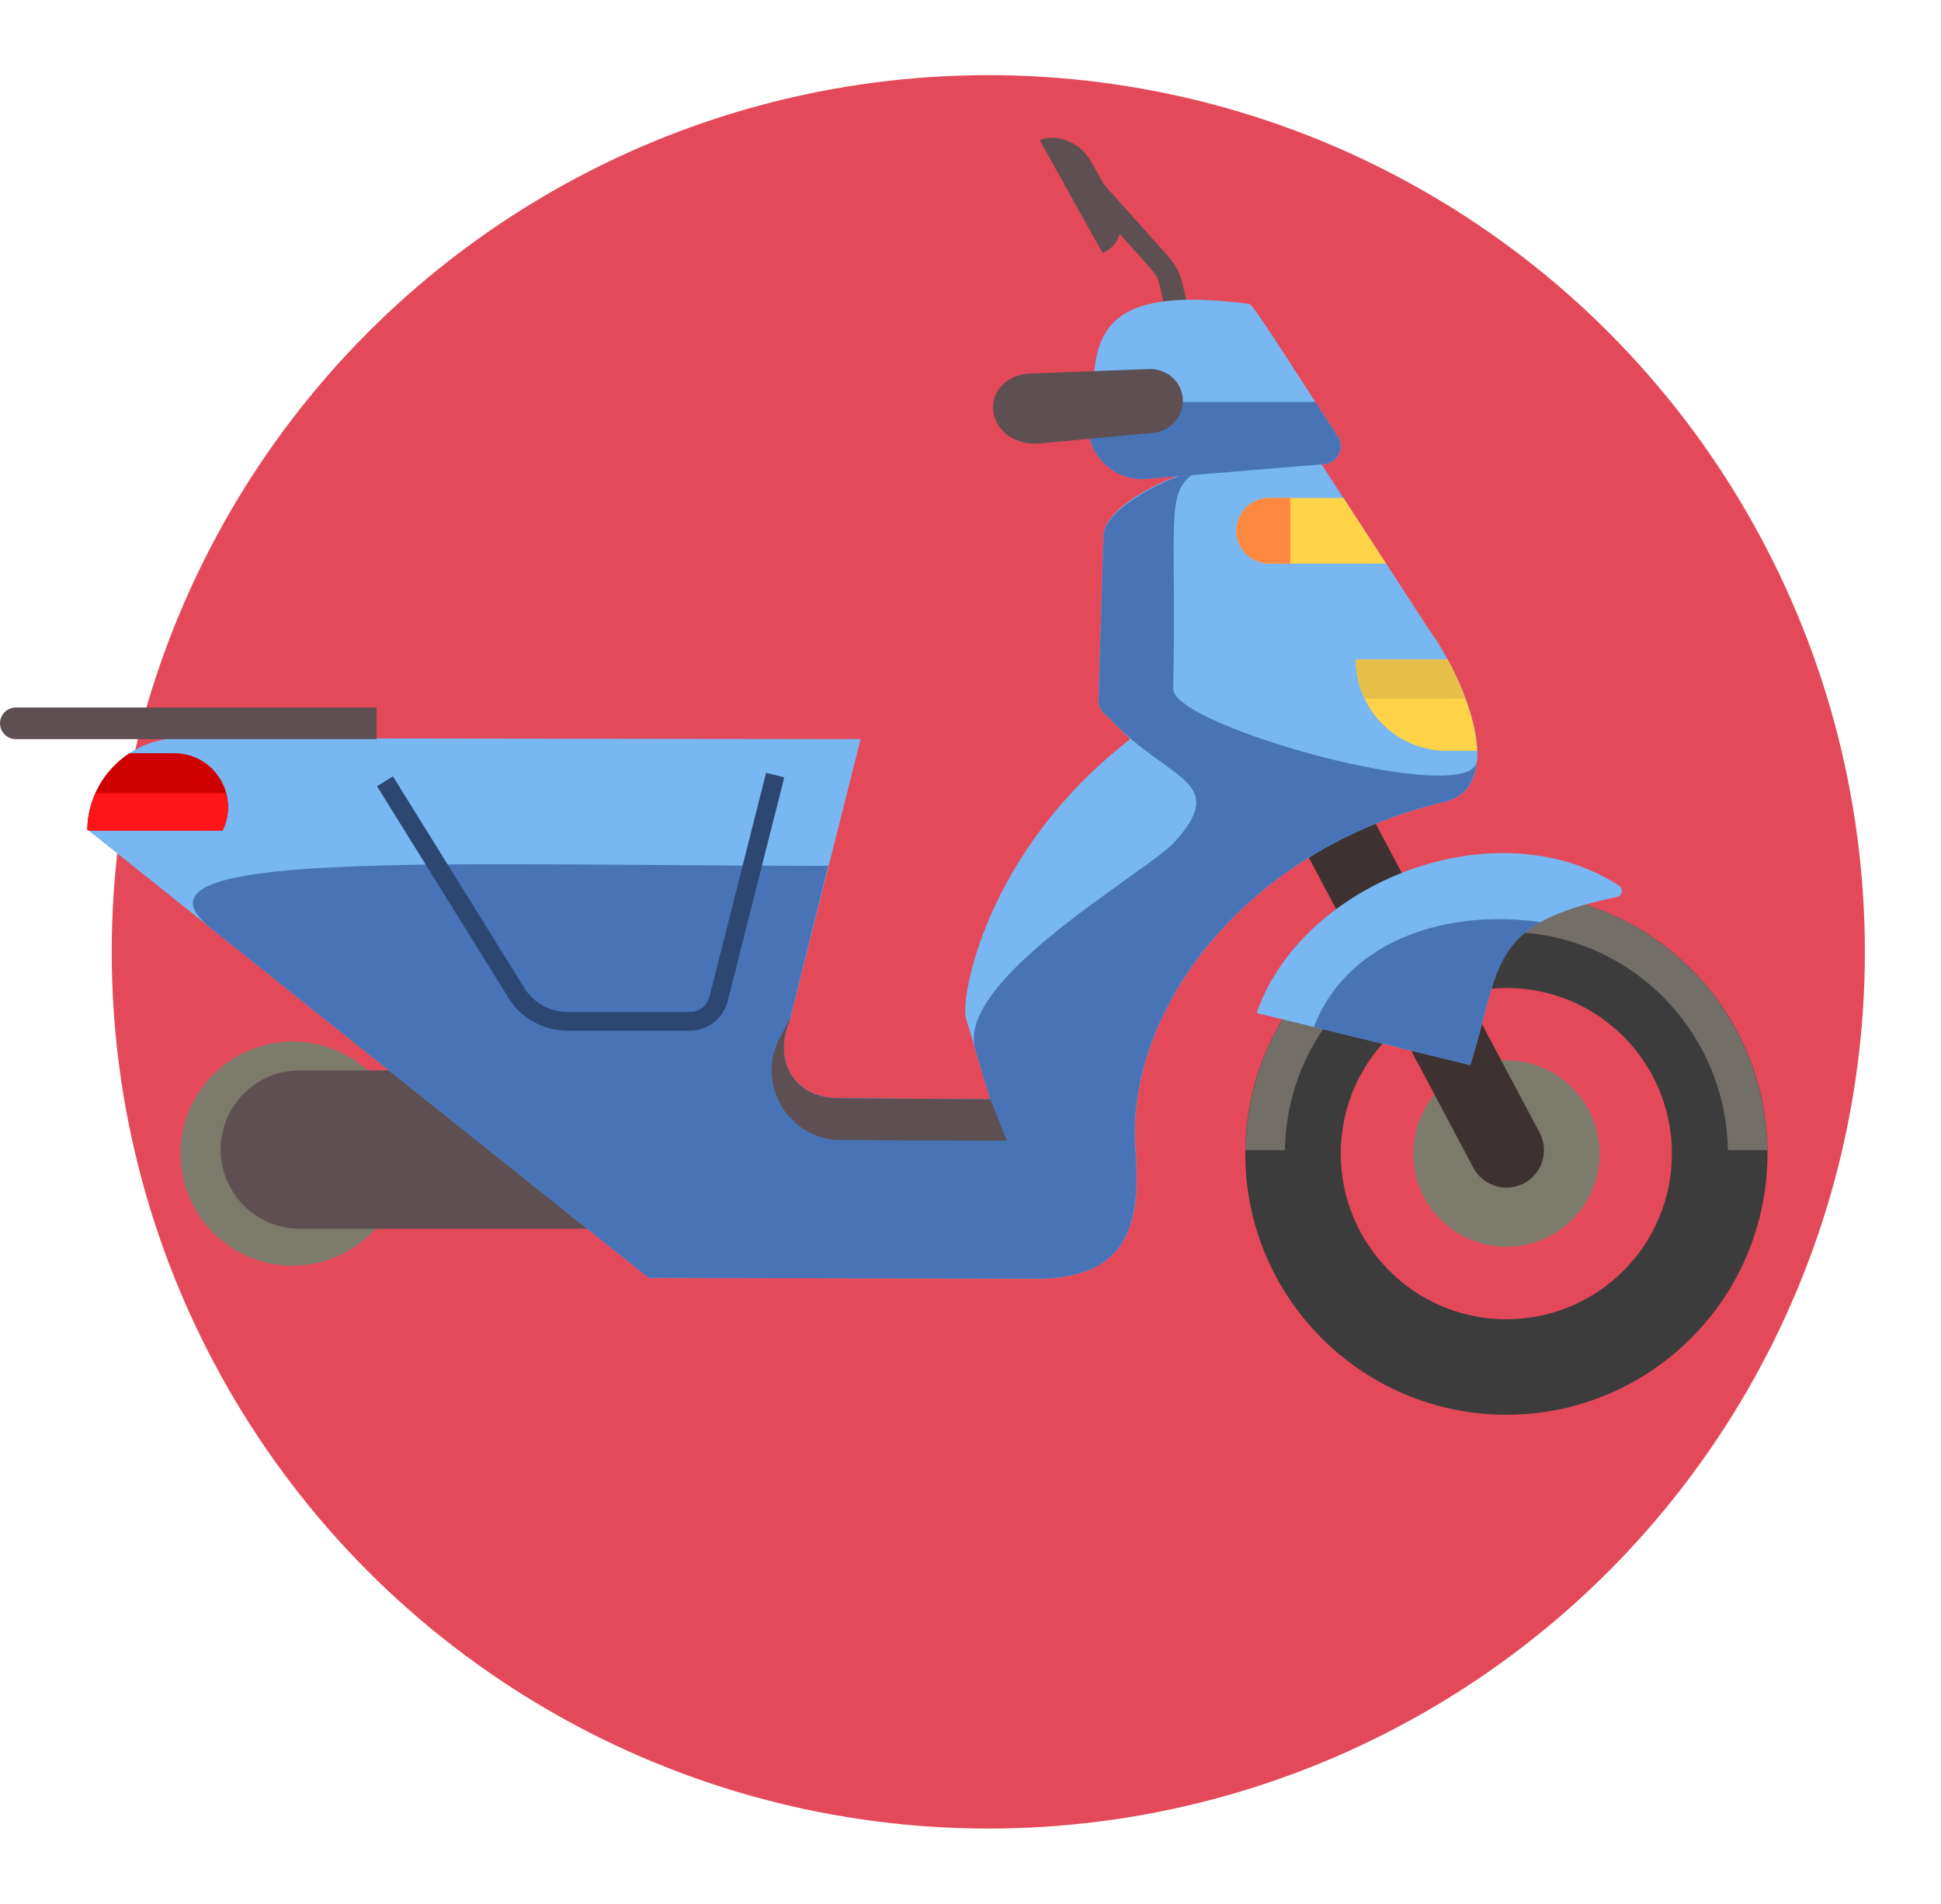 <svg width="155" height="152" viewBox="0 0 155 152" fill="none" xmlns="http://www.w3.org/2000/svg">
<g filter="url(#filter0_d)">
<circle cx="78.921" cy="72" r="70" fill="#E44959"/>
</g>
<path d="M120.293 71.259C108.778 71.259 99.442 80.595 99.442 92.109C99.442 103.624 108.778 112.96 120.293 112.96C131.807 112.96 141.143 103.624 141.143 92.109C141.148 80.595 131.812 71.259 120.293 71.259ZM120.293 105.335C112.991 105.335 107.067 99.411 107.067 92.109C107.067 84.803 112.986 78.884 120.293 78.884C127.599 78.884 133.513 84.803 133.513 92.109C133.518 99.411 127.599 105.335 120.293 105.335Z" fill="#3C3C3C"/>
<path d="M102.608 91.837C102.757 82.188 110.613 74.414 120.293 74.414C129.978 74.414 137.829 82.188 137.978 91.837H141.128C140.979 80.451 131.715 71.259 120.293 71.259C108.871 71.259 99.607 80.446 99.458 91.837H102.608Z" fill="#736E68"/>
<path d="M120.401 84.669C116.29 84.613 112.914 87.896 112.858 92.007C112.801 96.117 116.085 99.493 120.195 99.549C124.306 99.606 127.681 96.323 127.738 92.212C127.794 88.107 124.506 84.726 120.401 84.669Z" fill="#7C7A6B"/>
<path d="M23.486 83.164C18.543 83.097 14.484 87.043 14.412 91.986C14.345 96.929 18.291 100.988 23.234 101.06C28.177 101.127 32.241 97.181 32.308 92.238C32.375 87.295 28.424 83.231 23.486 83.164Z" fill="#7C7A6B"/>
<path d="M120.298 94.822C119.224 94.822 118.191 94.247 117.652 93.234L98.918 57.926C98.142 56.466 98.697 54.658 100.157 53.882C101.616 53.111 103.429 53.661 104.205 55.125L122.944 90.434C123.72 91.893 123.165 93.702 121.706 94.478C121.248 94.709 120.771 94.822 120.298 94.822Z" fill="#3D3231"/>
<path d="M52.742 85.461H23.943C20.45 85.461 17.618 88.292 17.618 91.786C17.618 95.28 20.455 98.111 23.943 98.111H52.742V85.461Z" fill="#5E5052"/>
<path d="M129.11 71.624C129.562 71.531 129.665 70.956 129.279 70.704C119.512 64.369 104.005 70.375 100.357 80.852C100.357 80.852 100.372 80.867 100.377 80.893L117.405 85.034C119.897 77.229 118.607 73.772 129.11 71.624Z" fill="#78B7F1"/>
<path d="M104.925 81.997L117.405 85.034C119.25 79.264 119.039 75.873 123.042 73.627C114.934 72.477 107.396 75.472 104.925 81.997Z" fill="#4874B7"/>
<path d="M114.163 50.337L101.837 31.388L95.733 37.63C94.114 37.61 88.211 40.271 88.118 42.753L87.728 55.614C87.63 56.241 87.918 56.867 88.457 57.212L90.25 59.015C78.541 68.109 76.691 79.855 77.133 81.304L79.091 87.768L66.888 87.68C66.867 87.68 66.846 87.68 66.826 87.68C63.445 87.603 61.744 84.716 63.034 81.587L68.727 59.01L14.469 58.938C10.399 58.882 7.029 62.165 6.972 66.229L51.812 102.026L82.471 102.088C89.85 102.19 91.165 98.111 90.692 91.909C89.767 80.903 99.293 67.863 115.18 64.066C120.606 62.946 116.938 54.124 114.163 50.337Z" fill="#78B7F1"/>
<path d="M17.778 66.311C19.165 63.454 17.084 60.14 13.914 60.14H10.338C8.344 61.445 7.008 63.685 6.972 66.229L7.07 66.311H17.778Z" fill="#D10000"/>
<path d="M7.63 63.321C7.224 64.215 6.983 65.196 6.972 66.234L7.07 66.316H17.778C18.266 65.32 18.302 64.271 18.045 63.326H7.63V63.321Z" fill="#FF1418"/>
<path d="M110.69 44.998L107.283 39.763H101.349C99.905 39.763 98.733 40.934 98.733 42.378C98.733 43.827 99.905 44.998 101.349 44.998H110.69Z" fill="#FFD348"/>
<path d="M103.034 39.763H101.349C99.905 39.763 98.733 40.934 98.733 42.378C98.733 43.827 99.905 44.998 101.349 44.998H103.034V39.763Z" fill="#FF8840"/>
<path d="M115.56 59.955H117.96C117.883 57.684 116.819 54.904 115.607 52.664H108.27C108.27 56.687 111.532 59.955 115.56 59.955Z" fill="#FFD348"/>
<path d="M117.02 55.778C116.619 54.699 116.131 53.63 115.607 52.664H108.27C108.27 53.784 108.542 54.833 108.994 55.778H117.02Z" fill="#E5BF48"/>
<path d="M93.688 54.997C93.975 41.176 92.963 39.259 95.568 37.651C93.719 37.836 88.174 40.508 88.123 42.758L87.733 55.619C87.635 56.246 87.923 56.872 88.462 57.217L89.218 57.982C93.498 62.293 98.132 62.468 93.78 67.246C91.591 69.651 76.162 78.278 77.898 83.847L79.085 87.773L66.882 87.686C66.862 87.686 66.841 87.686 66.821 87.686C63.44 87.608 61.739 84.721 63.029 81.592L66.142 69.132C34.852 69.117 8.884 67.765 16.863 74.136L51.802 102.031L82.461 102.093C89.839 102.195 91.155 98.116 90.682 91.914C89.757 80.908 99.283 67.868 115.17 64.071C116.999 63.691 117.785 62.437 117.934 60.798C117.364 64.564 93.621 57.992 93.688 54.997Z" fill="#4874B7"/>
<path d="M80.411 91.082L79.085 87.773L66.882 87.686C66.862 87.686 66.841 87.686 66.821 87.686C63.44 87.609 61.739 84.721 63.029 81.592L63.111 81.268L62.268 82.866C60.316 86.565 62.983 91.01 67.165 91.03L80.411 91.082Z" fill="#5E5052"/>
<path d="M88.051 20.212C89.485 19.616 89.942 17.895 89.089 16.379L87.111 12.87C86.273 11.385 84.449 10.63 83.021 11.18L88.051 20.212Z" fill="#5E5052"/>
<path d="M87.501 13.995L93.071 20.223C93.344 20.531 93.688 20.911 93.945 21.373C94.268 21.949 94.397 22.519 94.515 23.028L96.596 32.22C96.719 32.759 96.401 33.232 95.887 33.268C95.856 33.268 95.825 33.273 95.794 33.268C95.311 33.253 94.844 32.852 94.731 32.343L92.686 23.12C92.599 22.74 92.511 22.345 92.347 22.052C92.218 21.815 91.992 21.564 91.771 21.317L86.186 15.043C85.826 14.632 87.137 13.589 87.501 13.995Z" fill="#5E5052"/>
<path d="M55.085 82.296H45.333C43.391 82.296 41.618 81.314 40.596 79.66L30.109 62.776L31.378 61.99L41.865 78.874C42.61 80.081 43.91 80.8 45.333 80.8H55.09C55.83 80.8 56.478 80.297 56.658 79.578L61.179 61.702L62.628 62.072L58.106 79.948C57.757 81.33 56.514 82.296 55.085 82.296Z" fill="#2B4772"/>
<path d="M105.742 37.055C106.831 36.962 107.427 35.739 106.821 34.83C104.467 31.29 100.136 24.317 99.776 24.266C91.175 23.162 88.01 24.775 87.45 29.137C87.265 30.56 87.085 32.071 86.926 33.453C86.618 36.145 88.843 38.447 91.545 38.226L105.742 37.055Z" fill="#78B7F1"/>
<path d="M105.038 32.097H87.091C87.034 32.554 86.983 33.022 86.931 33.463C86.623 36.156 88.848 38.458 91.55 38.237L105.742 37.06C106.831 36.968 107.427 35.745 106.821 34.835C106.302 34.049 105.685 33.099 105.038 32.097Z" fill="#4874B7"/>
<path d="M82.939 35.411L92.074 34.563C93.472 34.434 94.525 33.248 94.459 31.886C94.392 30.504 93.195 29.415 91.74 29.466L82.245 29.826C80.421 29.892 79.085 31.274 79.322 32.883C79.543 34.46 81.187 35.575 82.939 35.411Z" fill="#5E5052"/>
<path d="M1.259 59.015H30.068V56.492H1.259C0.565 56.492 0 57.057 0 57.756C0 58.455 0.565 59.015 1.259 59.015Z" fill="#5E5052"/>
<defs>
<filter id="filter0_d" x="2.922" y="0" width="152" height="152" filterUnits="userSpaceOnUse" color-interpolation-filters="sRGB">
<feFlood flood-opacity="0" result="BackgroundImageFix"/>
<feColorMatrix in="SourceAlpha" type="matrix" values="0 0 0 0 0 0 0 0 0 0 0 0 0 0 0 0 0 0 127 0"/>
<feOffset dy="4"/>
<feGaussianBlur stdDeviation="3"/>
<feColorMatrix type="matrix" values="0 0 0 0 0 0 0 0 0 0 0 0 0 0 0 0 0 0 0.25 0"/>
<feBlend mode="normal" in2="BackgroundImageFix" result="effect1_dropShadow"/>
<feBlend mode="normal" in="SourceGraphic" in2="effect1_dropShadow" result="shape"/>
</filter>
</defs>
</svg>

